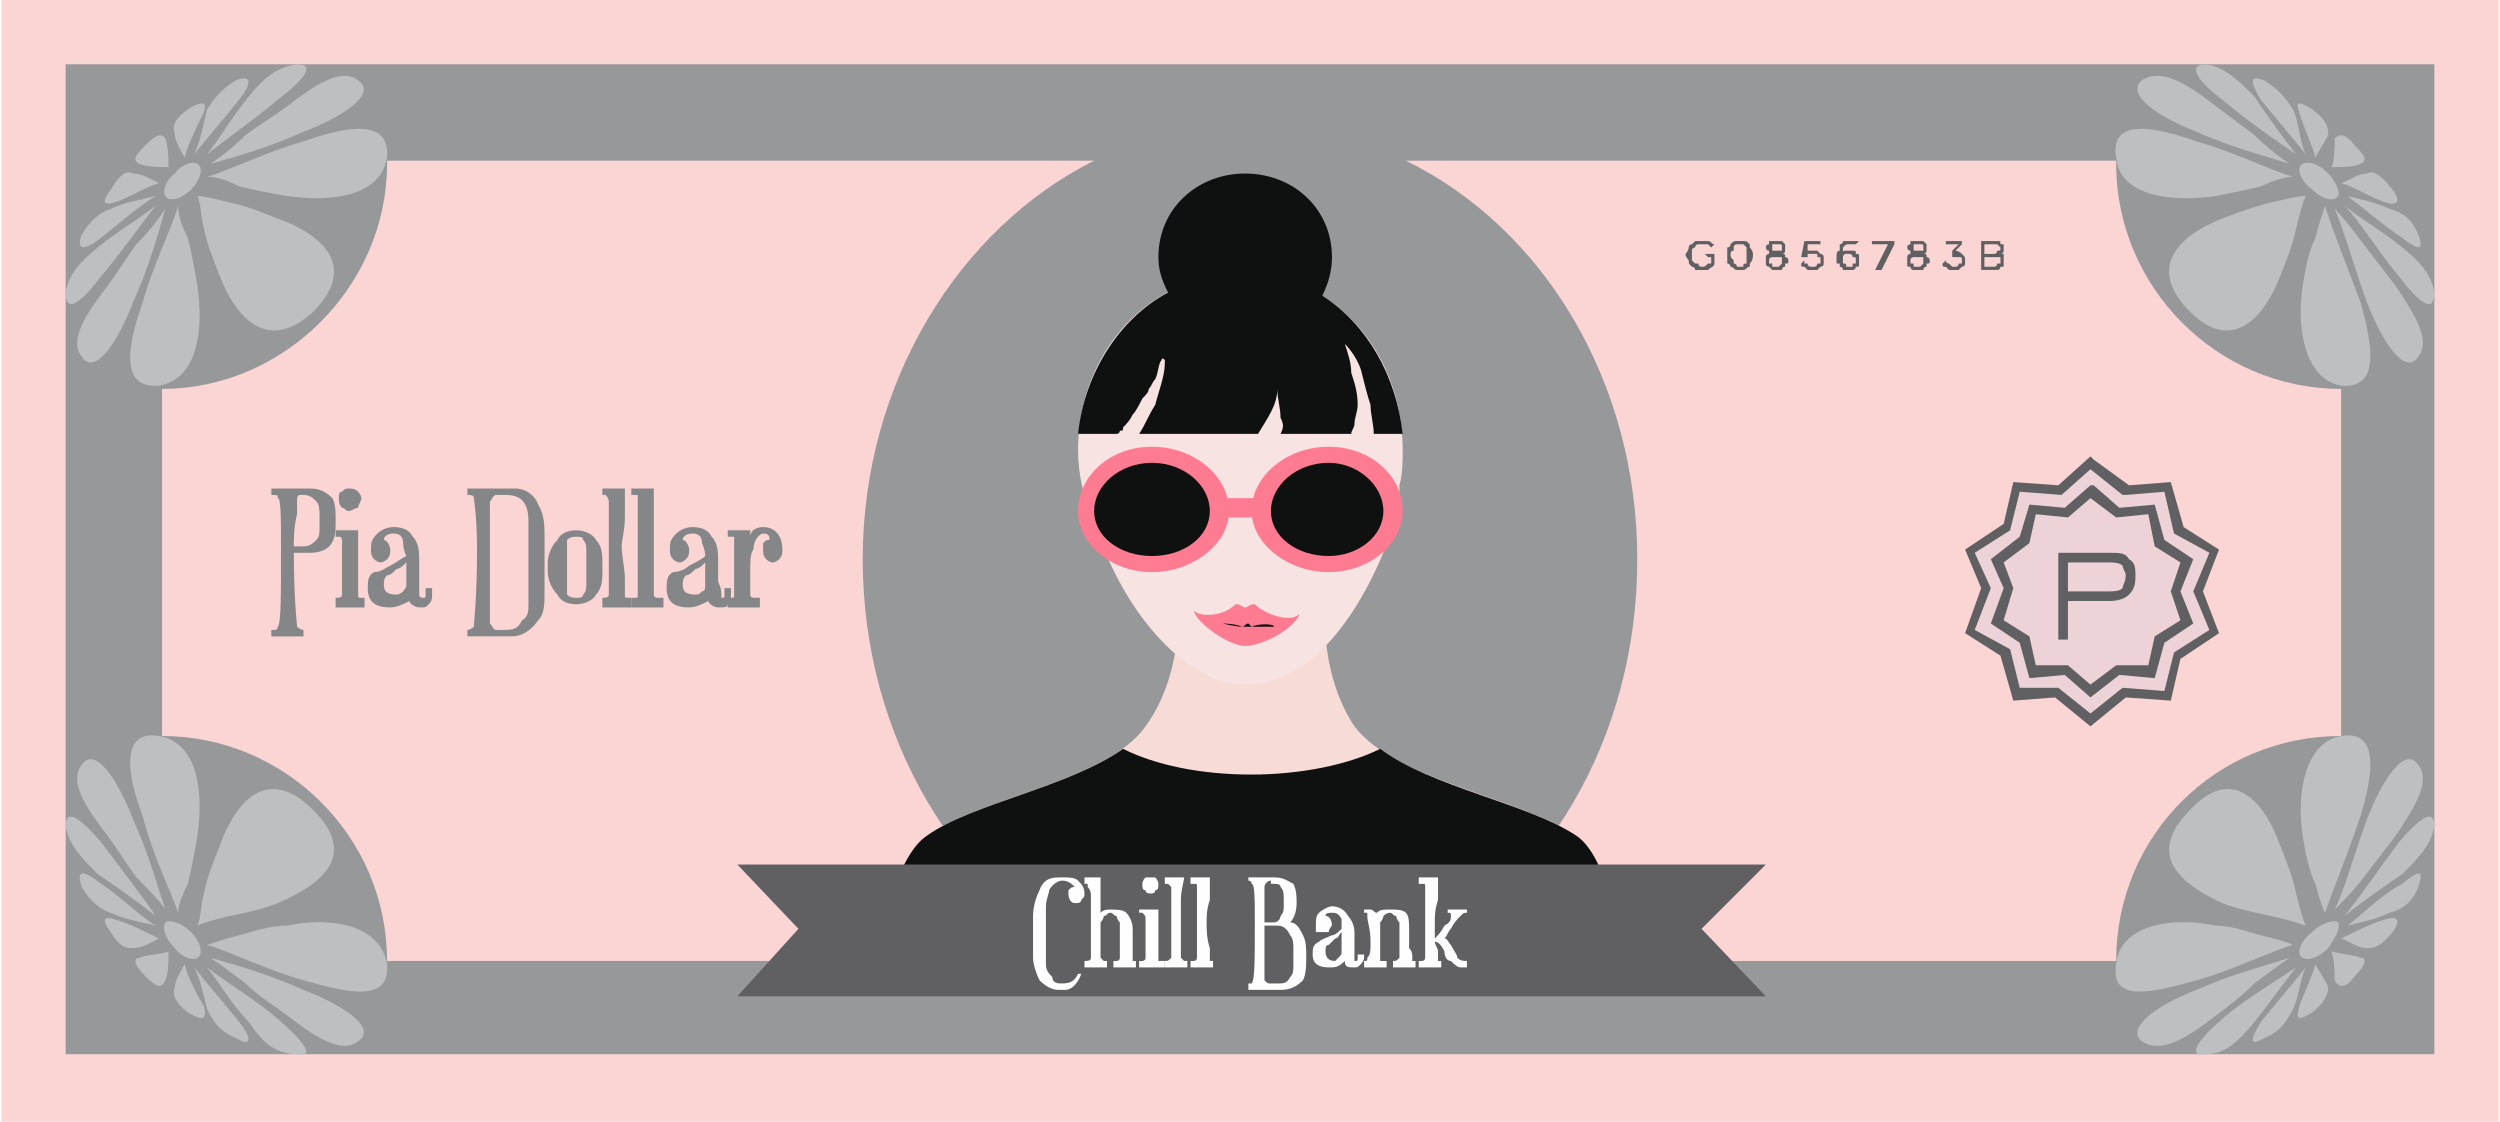 <?xml version="1.0" encoding="UTF-8"?>
<!DOCTYPE svg PUBLIC "-//W3C//DTD SVG 1.1//EN" "http://www.w3.org/Graphics/SVG/1.1/DTD/svg11.dtd">
<!-- Creator: CorelDRAW X7 -->
<svg xmlns="http://www.w3.org/2000/svg" xml:space="preserve" width="1500px" height="673px" version="1.1" style="shape-rendering:geometricPrecision; text-rendering:geometricPrecision; image-rendering:optimizeQuality; fill-rule:evenodd; clip-rule:evenodd"
viewBox="0 0 777 349"
 xmlns:xlink="http://www.w3.org/1999/xlink">
 <defs>
  <style type="text/css">
   <![CDATA[
    .fil10 {fill:#BDBFC1}
    .fil1 {fill:#96989A}
    .fil7 {fill:#606062}
    .fil0 {fill:#FBD4D4}
    .fil8 {fill:#EDD3D8}
    .fil5 {fill:#0F1110}
    .fil2 {fill:#F7DBD7}
    .fil3 {fill:#F7E4E2}
    .fil4 {fill:#FF7B91}
    .fil9 {fill:#FEFEFE;fill-rule:nonzero}
    .fil6 {fill:#848688;fill-rule:nonzero}
    .fil11 {fill:#606062;fill-rule:nonzero}
   ]]>
  </style>
 </defs>
 <g id="Layer_x0020_1">
  <polygon class="fil0" points="777,0 777,349 0,349 0,0 "/>
  <path class="fil1" d="M50 121c38,0 70,-32 70,-70 0,-1 0,-1 0,-1l220 0c-42,21 -72,69 -72,124 0,56 30,104 72,125l-220 0c0,-39 -32,-70 -70,-70l0 -108zm678 0l0 108c-39,0 -70,31 -70,70l-221 0c43,-21 72,-69 72,-125 0,-55 -29,-103 -72,-124l221 0c0,0 0,0 0,1 0,38 31,70 70,70zm-615 207l551 0 93 0 0 -93 0 -121 0 -94 -93 0 -551 0 -93 0 0 94 0 121 0 93 93 0z"/>
  <g id="_1930136689968">
   <path class="fil2" d="M506 306c-3,-19 -7,-40 -16,-46 -18,-12 -56,-17 -69,-34 -12,-18 -9,-42 -9,-42l-46 0c0,0 3,24 -10,42 -12,17 -51,22 -68,34 -9,6 -14,27 -17,46l235 0z"/>
   <path class="fil3" d="M436 140c0,-31 -22,-55 -50,-55 -28,0 -51,24 -51,55 0,8 2,16 5,22 8,27 28,51 47,51 29,0 44,-43 46,-49 1,-4 2,-8 2,-13 1,-4 1,-7 1,-11z"/>
   <path class="fil4" d="M382 159c0,10 -11,19 -24,19 -13,0 -23,-9 -23,-19 0,-11 10,-20 23,-20 13,0 24,9 24,20z"/>
   <path class="fil5" d="M376 159c0,8 -8,14 -18,14 -10,0 -18,-6 -18,-14 0,-8 8,-15 18,-15 10,0 18,7 18,15z"/>
   <path class="fil4" d="M436 159c0,10 -10,19 -23,19 -13,0 -24,-9 -24,-19 0,-11 11,-20 24,-20 13,0 23,9 23,20z"/>
   <path class="fil5" d="M430 159c0,8 -8,14 -17,14 -10,0 -18,-6 -18,-14 0,-8 8,-15 18,-15 9,0 17,7 17,15z"/>
   <polygon class="fil4" points="391,161 378,161 378,155 391,155 "/>
   <path class="fil5" d="M436 135c-2,-18 -11,-34 -25,-43 2,-4 3,-8 3,-12 0,-15 -12,-26 -27,-26 -15,0 -27,11 -27,26 0,4 1,7 3,11 -15,8 -26,25 -28,44l12 0c0,0 1,0 1,-1 0,0 0,0 0,0 1,0 1,0 1,-1 1,-1 2,-2 3,-4 1,-1 2,-3 3,-5 1,-1 2,-2 2,-3 1,-1 1,-2 2,-3 1,-2 1,-5 2,-6 0,-1 1,0 1,0 0,0 0,1 0,1 0,4 -2,9 -3,13 -2,3 -3,6 -5,9l37 0c3,-5 6,-9 6,-14 0,-1 0,-1 0,0 0,3 1,6 1,9 1,2 1,3 0,5l22 0c0,-1 1,-2 1,-3 0,-2 1,-4 1,-6 0,-4 -1,-7 -2,-10 0,-3 -1,-6 -2,-9 0,0 0,0 0,0 2,2 4,5 5,8 1,4 2,8 3,11 0,3 1,6 1,9l9 0z"/>
   <path class="fil4" d="M390 188c-2,0 -2,1 -3,1 -1,0 -1,-1 -3,-1 -4,4 -11,4 -13,2 1,4 11,11 16,11 5,0 15,-5 17,-10 -3,3 -11,0 -14,-3z"/>
   <path class="fil5" d="M386 195c0,0 0,0 1,0 0,0 0,0 1,0 0,0 0,0 0,0 0,0 0,0 0,0 0,0 0,0 1,0 0,0 0,0 1,0 1,0 6,0 6,0 0,-1 -5,-1 -7,0 0,0 0,0 0,0 0,0 -1,-1 -1,-1 -1,0 -1,1 -2,1 0,0 0,0 0,0 -2,-1 -6,-1 -6,-1 0,0 4,1 6,1z"/>
   <path class="fil5" d="M490 260c-15,-10 -45,-15 -61,-27 -10,5 -25,8 -40,8 -16,0 -30,-3 -40,-8 -17,12 -47,17 -61,27 -9,6 -14,27 -17,46l235 0c-3,-19 -7,-40 -16,-46z"/>
  </g>
  <path class="fil6" d="M104 162c0,3 0,6 -2,8 -1,1 -3,2 -6,2l-5 0c0,15 1,22 1,23 0,0 1,1 2,1l0 2 -10 0 0 -2c1,0 1,0 1,0 1,0 1,-1 1,-1 1,-1 1,-9 1,-24 0,-10 0,-16 -1,-16 0,-1 0,-1 -2,-1l0 -2 12 0c3,0 5,1 7,3 1,2 1,4 1,7zm-5 2l0 -3c0,-2 0,-4 -1,-5 -1,-1 -2,-2 -4,-2l-1 0c-1,0 -1,1 -1,2 0,0 0,2 0,4 -1,4 -1,7 -1,10l3 0c2,0 3,-1 4,-2 1,-1 1,-2 1,-4z"/>
  <path id="1" class="fil6" d="M112 155c0,1 -1,2 -1,3 -1,0 -2,1 -3,1 -1,0 -1,-1 -2,-1 -1,-1 -1,-2 -1,-3 0,-1 0,-2 1,-2 1,-1 1,-1 2,-1 1,0 2,0 3,1 0,0 1,1 1,2zm1 34l-9 0 0 -3c0,0 1,0 0,0 1,0 2,0 2,-1 0,-1 0,-2 0,-3 0,-3 0,-5 0,-5 0,-4 0,-6 0,-9 0,0 0,-1 -1,-1 0,0 0,0 -1,0l0 -2 7 0c0,2 0,4 0,6 0,4 0,6 0,6 0,4 0,6 0,8 0,1 0,1 1,1 0,0 1,0 1,0l0 3z"/>
  <path id="2" class="fil6" d="M134 185c0,1 0,2 -1,3 -1,1 -1,1 -3,1 -1,0 -3,-1 -3,-2 -2,1 -4,2 -6,2 -5,0 -7,-2 -7,-6 0,-2 0,-4 2,-5 2,0 3,-1 5,-2 2,-1 3,-2 5,-3 -1,-2 -1,-4 -1,-4 0,-2 -1,-3 -3,-3 -2,0 -3,1 -3,2 1,0 2,2 2,3 0,1 0,2 -1,3 0,0 -1,1 -2,1 -1,0 -2,-1 -2,-1 -1,-1 -1,-2 -1,-3 0,-2 0,-3 2,-5 1,-1 3,-2 5,-2 3,0 5,1 6,3 2,2 2,5 2,8 0,0 0,0 0,0 0,1 0,1 0,1 0,1 0,3 0,5 0,2 0,3 0,4 0,1 1,1 1,1 1,0 1,0 1,-1 0,0 0,-1 0,-2l2 0 0 2zm-8 -3c0,-2 0,-5 0,-7 -1,1 -2,2 -3,2 -1,1 -2,2 -3,2 -1,1 -1,2 -1,3 0,2 1,3 4,3 0,0 1,0 2,-1 0,0 1,-1 1,-2z"/>
  <path id="3" class="fil6" d="M169 184c0,4 0,7 -2,9 -2,3 -5,5 -8,5l-14 0 0 -2c0,0 0,0 0,0 1,0 2,-1 2,-1 0,-1 1,-9 1,-24 0,-10 -1,-16 -1,-16 0,-1 -1,-1 -2,-1l0 -2 15 0c3,0 6,2 7,5 2,3 2,7 2,10l0 17zm-5 4l0 -25c0,-2 0,-4 -1,-6 -1,-2 -3,-3 -6,-3l-3 0c-1,0 -1,1 -2,2 0,0 0,2 0,5 0,4 0,8 0,11 0,7 0,13 0,20 0,0 0,1 0,2 1,1 1,2 2,2l3 0c3,0 4,-1 5,-3 2,-1 2,-3 2,-5z"/>
  <path id="4" class="fil6" d="M187 178c0,2 0,5 -2,7 -1,2 -4,3 -6,3 -3,0 -5,-1 -6,-3 -2,-2 -3,-5 -3,-7l0 -3c0,-2 1,-5 3,-7 1,-2 3,-3 6,-3 2,0 5,1 6,3 2,2 2,5 2,7l0 3zm-5 4l0 -11c0,-1 0,-2 -1,-3 0,-1 -1,-1 -2,-1 -1,0 -2,0 -3,1 0,1 0,2 0,3l0 11c0,1 0,2 0,3 1,1 2,1 3,1 1,0 2,0 2,-1 1,-1 1,-2 1,-3z"/>
  <path id="5" class="fil6" d="M196 189l-9 0 0 -3c0,0 0,0 0,0 1,0 2,0 2,-1 0,0 0,-2 0,-5 0,-3 0,-7 0,-10 0,-3 0,-6 0,-10 0,-1 0,-2 0,-4 0,-1 -1,-2 -1,-2 0,0 -1,0 -1,0l0 -2 7 0c0,2 0,5 0,9 0,4 -1,7 -1,9 0,3 1,7 1,10 0,1 0,3 0,5 0,1 0,1 1,1 0,0 0,0 1,0l0 3z"/>
  <path id="6" class="fil6" d="M206 189l-10 0 0 -3c0,0 1,0 1,0 1,0 1,0 1,-1 0,0 0,-2 0,-5 0,-3 0,-7 0,-10 0,-3 0,-6 0,-10 0,-1 0,-2 0,-4 0,-1 0,-2 0,-2 -1,0 -1,0 -2,0l0 -2 7 0c0,2 0,5 0,9 0,4 0,7 0,9 0,3 0,7 0,10 0,1 0,3 0,5 0,1 1,1 1,1 0,0 1,0 2,0l0 3z"/>
  <path id="7" class="fil6" d="M227 185c0,1 0,2 -1,3 0,1 -1,1 -3,1 -1,0 -3,-1 -3,-2 -2,1 -4,2 -6,2 -5,0 -7,-2 -7,-6 0,-2 0,-4 2,-5 2,0 4,-1 5,-2 2,-1 4,-2 5,-3 0,-2 -1,-4 -1,-4 0,-2 -1,-3 -3,-3 -2,0 -3,1 -3,2 1,0 2,2 2,3 0,1 0,2 -1,3 0,0 -1,1 -2,1 -1,0 -2,-1 -2,-1 -1,-1 -1,-2 -1,-3 0,-2 0,-3 2,-5 1,-1 3,-2 5,-2 3,0 5,1 6,3 2,2 2,5 2,8 0,0 0,0 0,0 0,1 0,1 0,1 0,1 0,3 0,5 1,2 1,3 1,4 0,1 0,1 0,1 1,0 1,0 1,-1 0,0 0,-1 0,-2l2 0 0 2zm-8 -3c0,-2 0,-5 0,-7 -1,1 -2,2 -3,2 -1,1 -2,2 -3,2 -1,1 -1,2 -1,3 0,2 1,3 4,3 1,0 1,0 2,-1 1,0 1,-1 1,-2z"/>
  <path id="8" class="fil6" d="M243 171c0,1 0,2 -1,3 0,0 -1,1 -2,1 -1,0 -2,-1 -2,-1 -1,-1 -1,-2 -1,-3 0,-1 0,-2 0,-2 1,-1 1,-1 2,-1 0,-1 0,-2 -2,-2 -1,0 -3,2 -3,5 -1,1 -1,4 -1,6 0,3 0,6 0,8 0,1 1,1 1,1 0,0 1,0 2,0l0 3 -10 0 0 -3 1 0c1,0 1,0 1,-1 0,-2 0,-5 0,-8 0,-4 0,-6 0,-9 0,0 0,-1 0,-1 -1,0 -1,0 -2,0l0 -2 7 0 0 2c0,-2 2,-3 4,-3 4,0 6,3 6,7z"/>
  <polygon class="fil7" points="220,269 229,269 248,289 229,310 220,310 220,310 557,310 557,310 549,310 529,289 549,269 557,269 557,269 220,269 "/>
  <polygon class="fil8" points="678,165 674,152 661,152 650,144 641,152 627,152 624,164 613,171 617,183 613,196 623,203 627,216 640,215 650,224 660,216 674,216 677,204 688,196 684,184 688,171 "/>
  <path class="fil7" d="M687 196l-11 7 -3 12 -13 -1 -10 8 -10 -8 -12 0 -3 -12 -11 -6 5 -13 -5 -11 11 -7 3 -12 13 1 9 -8 10 8 1 0 12 -1 3 13 11 6 -5 12 5 12zm3 -25l-11 -7 -4 -14 -13 1 -11 -8 -1 -1 -10 9 -14 -1 -3 13 -12 8 5 12 -5 14 11 7 4 14 13 -1 11 9 11 -9 14 1 3 -13 12 -8 -5 -13 5 -13z"/>
  <path class="fil7" d="M678 193l-8 5 -2 9 -10 0 -8 6 -7 -6 -10 0 -2 -9 -8 -5 3 -10 -3 -8 8 -6 2 -9 10 1 7 -6 8 6 0 0 10 -1 2 10 8 5 -3 9 3 9zm4 -19l-9 -6 -3 -11 -11 1 -8 -7 -1 0 -8 7 -11 -1 -3 10 -9 7 4 9 -4 11 9 6 3 11 11 -1 8 7 9 -7 11 1 3 -11 9 -6 -4 -10 4 -10z"/>
  <g id="_1930136640688">
   <path class="fil7" d="M543 81c0,0 0,1 0,1 -1,0 -1,0 -1,1 0,0 -1,0 -1,0 0,0 -1,0 -1,0 0,-1 -1,-1 -1,-1 0,0 0,-1 0,-1 -1,-1 -1,-1 -1,-2 0,0 0,-1 1,-1 0,-1 0,-1 0,-1 0,-1 1,-1 1,-1 0,0 1,0 1,0 0,0 1,0 1,0 0,0 0,0 1,1 0,0 0,0 0,1 0,0 0,1 0,1 0,1 0,1 0,2zm1 -5c-1,-1 -1,-1 -2,-1 0,0 -1,0 -1,0 -1,0 -1,0 -1,0 -1,0 -1,0 -2,1 0,0 0,1 -1,1 0,1 0,2 0,2 0,1 0,2 0,3 1,0 1,1 1,1 1,0 1,1 2,1 0,0 0,0 1,0 0,0 1,0 1,0 1,0 1,-1 2,-1 0,0 0,-1 0,-1 1,-1 1,-2 1,-3 0,0 0,-1 -1,-2 0,0 0,-1 0,-1z"/>
   <path class="fil7" d="M598 82c0,0 0,0 0,0 0,0 -1,1 -1,1 0,0 0,0 -1,0 0,0 0,0 -1,0 0,0 0,-1 0,-1 0,0 -1,0 -1,0 0,0 0,-1 0,-1 0,0 0,0 0,0 0,-1 1,-1 1,-1 0,0 0,0 0,0 1,0 1,0 1,0 1,0 1,0 1,0 0,0 1,0 1,0 0,0 0,0 0,1 0,0 0,0 0,0 0,0 0,1 0,1zm-3 -5c0,-1 0,-1 0,-1 0,0 0,0 1,0 0,0 0,0 0,0 0,0 1,0 1,0 0,0 0,0 0,0 1,0 1,0 1,1 0,0 0,0 0,0 0,0 0,0 0,1 0,0 0,0 -1,0 0,0 0,0 0,0 0,0 -1,0 -1,0 0,0 0,0 0,0 -1,0 -1,0 -1,0 0,0 0,0 0,0 0,-1 0,-1 0,-1 0,0 0,0 0,0zm3 2c1,0 1,-1 1,-1 0,0 0,-1 0,-1 0,0 0,-1 0,-1 0,0 0,0 -1,-1 0,0 0,0 -1,0 0,0 0,0 -1,0 0,0 -1,0 -1,0 0,0 -1,0 -1,0 0,1 0,1 0,1 -1,0 -1,1 -1,1 0,0 0,1 1,1 0,0 0,1 0,1 0,0 -1,0 -1,1 0,0 0,1 0,1 0,1 0,1 0,1 0,1 0,1 1,1 0,0 0,1 1,1 0,0 1,0 1,0 1,0 1,0 2,0 0,0 0,-1 1,-1 0,0 0,0 0,-1 1,0 1,0 1,-1 0,0 0,-1 -1,-1 0,-1 0,-1 -1,-1z"/>
   <path class="fil7" d="M622 82c0,0 0,0 0,0 -1,0 -1,0 -1,0 0,0 0,1 -1,1l-3 0 0 -3c0,0 1,0 1,0 0,0 1,0 1,0l1 0c1,0 1,0 1,0 0,0 0,0 1,0 0,0 0,0 0,1 0,0 0,0 0,0 0,0 0,1 0,1zm-5 -6l3 0c1,0 1,0 1,0 1,1 1,1 1,1 0,1 0,1 -1,1 0,0 0,1 -1,1l-1 0c-1,0 -1,0 -1,0 0,0 -1,0 -1,0l0 -3zm6 4c0,0 0,0 0,-1 -1,0 -1,0 -1,0 0,0 1,0 1,-1 0,0 0,0 0,-1 0,0 0,0 0,-1 0,0 -1,0 -1,0 0,-1 0,-1 -1,-1 0,0 0,0 -1,0l-4 0 0 9 4 0c1,0 1,0 1,0 1,0 1,-1 1,-1 1,0 1,0 1,0 0,-1 0,-1 0,-2 0,0 0,0 0,0 0,-1 0,-1 0,-1z"/>
   <path class="fil7" d="M531 80l1 0 0 2c-1,0 -1,0 -1,0 -1,1 -1,1 -2,1 0,0 -1,0 -1,-1 0,0 -1,0 -1,0 -1,-1 -1,-1 -1,-1 0,-1 0,-1 0,-2 0,0 0,-1 0,-1 0,0 0,-1 1,-1 0,0 0,-1 1,-1 0,0 1,0 1,0 1,0 1,0 2,0 0,0 1,1 1,1l1 -1c-1,0 -1,-1 -2,-1 0,0 -1,0 -2,0 0,0 -1,0 -2,0 0,0 -1,1 -1,1 -1,0 -1,1 -1,1 0,1 -1,2 -1,2 0,1 1,2 1,2 0,1 0,1 1,2 0,0 1,0 1,1 1,0 2,0 2,0 1,0 2,0 2,0 1,-1 2,-1 2,-2l0 -3 -3 0 1 1z"/>
   <path class="fil7" d="M610 79c0,0 -1,-1 -2,-1l2 -2 0 -1 -5 0 0 1 4 0 -2 2 0 2 1 0c0,0 1,0 1,0 1,0 1,0 1,1 0,0 0,0 0,1 -1,0 -1,0 -1,0 0,0 0,1 -1,1 0,0 0,0 -1,0 0,0 0,0 -1,-1 0,0 -1,0 -1,-1l-1 1c0,1 0,1 1,1 0,0 0,0 1,1 0,0 0,0 1,0 0,0 0,0 0,0 1,0 1,0 2,0 0,0 1,-1 1,-1 0,0 1,0 1,-1 0,0 0,-1 0,-1 0,-1 0,-1 -1,-2z"/>
   <polygon class="fil7" points="582,76 587,76 583,84 585,84 589,76 589,75 582,75 "/>
   <path class="fil7" d="M577 82c0,0 -1,0 -1,0 0,0 0,0 0,1 -1,0 -1,0 -1,0 0,0 -1,0 -1,0 0,-1 0,-1 -1,-1 0,0 0,0 0,0 0,-1 0,-1 0,-1 0,0 0,-1 0,-1 0,0 0,0 0,0 0,-1 1,-1 1,-1 0,0 0,0 1,0 0,0 1,0 1,1 1,0 1,0 1,1 0,0 0,0 0,1zm0 -3c0,-1 0,-1 -1,-1 0,0 -1,0 -1,0 -1,0 -1,0 -1,0 -1,0 -1,0 -1,1 0,-1 0,-2 0,-2 1,-1 1,-1 2,-1 1,0 1,0 1,0 1,0 1,0 1,0l1 -1c-1,0 -1,0 -1,0 -1,0 -1,0 -2,0 0,0 -1,0 -2,0 0,0 0,1 -1,1 0,1 0,1 0,2 -1,0 -1,1 -1,2 0,0 0,0 0,0 0,0 0,1 0,1 0,0 0,0 0,1 1,0 1,0 1,0 0,0 0,1 0,1 0,0 1,0 1,1 0,0 0,0 1,0 0,0 0,0 1,0 0,0 1,0 1,0 1,0 1,-1 1,-1 1,0 1,0 1,-1 0,0 0,-1 0,-1 0,0 0,-1 0,-1 0,-1 0,-1 -1,-1z"/>
   <path class="fil7" d="M566 79c0,0 -1,-1 -1,-1 0,0 -1,0 -1,0 -1,0 -1,0 -1,0 -1,0 -1,0 -1,0l0 -2 4 0 0 -1 -5 0 -1 5 2 0c0,0 0,0 0,0 0,0 0,0 0,-1 1,0 1,0 1,0 0,0 0,0 1,0 0,0 0,0 1,0 0,0 0,1 0,1 0,0 0,0 1,0 0,0 0,1 0,1 0,0 0,0 0,1 -1,0 -1,0 -1,0 0,0 0,1 -1,1 0,0 0,0 0,0 -1,0 -1,0 -1,0 0,0 -1,0 -1,-1 0,0 0,0 -1,0 0,0 0,0 0,-1l-1 1c0,1 0,1 1,1 0,0 0,0 1,1 0,0 0,0 1,0 0,0 0,0 1,0 0,0 0,0 1,0 0,0 1,-1 1,-1 0,0 1,0 1,-1 0,0 0,-1 0,-1 0,0 0,-1 0,-1 0,-1 -1,-1 -1,-1z"/>
   <path class="fil7" d="M554 82c0,0 0,0 0,0 0,0 -1,1 -1,1 0,0 0,0 -1,0 0,0 0,0 -1,0 0,0 0,-1 0,-1 0,0 -1,0 -1,0 0,0 0,-1 0,-1 0,0 0,0 0,0 0,-1 1,-1 1,-1 0,0 0,0 0,0 1,0 1,0 1,0 1,0 1,0 1,0 0,0 1,0 1,0 0,0 0,0 0,1 0,0 0,0 0,0 0,0 0,1 0,1zm-3 -5c0,-1 0,-1 0,-1 0,0 0,0 1,0 0,0 0,0 0,0 1,0 1,0 1,0 0,0 0,0 0,0 1,0 1,0 1,1 0,0 0,0 0,0 0,0 0,0 0,1 0,0 0,0 -1,0 0,0 0,0 0,0 0,0 0,0 -1,0 0,0 0,0 0,0 -1,0 -1,0 -1,0 0,0 0,0 0,0 0,-1 0,-1 0,-1 0,0 0,0 0,0zm3 2c1,0 1,-1 1,-1 0,0 0,-1 0,-1 0,0 0,-1 0,-1 0,0 0,0 -1,-1 0,0 0,0 -1,0 0,0 0,0 -1,0 0,0 0,0 -1,0 0,0 0,0 -1,0 0,1 0,1 0,1 -1,0 -1,1 -1,1 0,0 0,1 1,1 0,0 0,1 0,1 0,0 -1,0 -1,1 0,0 0,1 0,1 0,1 0,1 0,1 0,1 1,1 1,1 0,0 1,1 1,1 0,0 1,0 1,0 1,0 1,0 2,0 0,0 0,-1 1,-1 0,0 0,0 0,-1 1,0 1,0 1,-1 0,0 0,-1 -1,-1 0,-1 0,-1 -1,-1z"/>
  </g>
  <path class="fil9" d="M337 278c0,1 0,1 -1,2 0,1 -1,1 -2,1 -1,0 -2,-1 -2,-3 0,0 0,-1 0,-1 1,-1 1,-1 2,-1 -1,-1 -2,-2 -4,-2 -1,0 -3,1 -4,3 0,1 -1,3 -1,5l0 18c0,2 1,3 2,4 0,2 2,2 3,2 3,0 4,-1 5,-3l1 0c-1,3 -3,5 -5,5l-2 0c-2,0 -4,-1 -6,-3 -1,-2 -2,-5 -2,-7l0 -13c0,-3 1,-6 2,-8 1,-3 3,-4 6,-4l2 0c1,0 3,0 4,1 1,1 2,2 2,4z"/>
  <path id="1" class="fil9" d="M353 301l-7 0 0 -2c0,0 1,0 1,0 0,0 1,0 1,-1 0,0 0,-1 0,-3 0,-1 0,-2 0,-4 0,-2 0,-3 0,-4 0,0 -1,-1 -1,-2 -1,0 -1,-1 -2,-1 -1,0 -1,1 -2,1 0,1 -1,2 -1,2l0 2c0,3 0,5 0,7 0,0 0,1 0,2 1,1 1,1 1,1 0,0 1,0 1,0l0 2 -7 0 0 -2c0,0 0,0 0,0 1,0 2,0 2,-1 0,-4 0,-8 0,-11 0,-3 0,-5 0,-8 0,-1 0,-2 -1,-3 0,-1 0,-1 0,-1 0,0 -1,0 -1,0l0 -2 5 0c0,2 0,6 0,11 1,-1 2,-1 3,-1 2,0 4,0 5,1 1,1 2,3 2,5 0,0 0,0 0,1 0,0 0,1 0,1 0,1 0,2 0,4 0,1 0,2 0,3 0,1 0,1 0,1 0,0 1,0 1,0l0 2z"/>
  <path id="2" class="fil9" d="M360 275c0,1 0,2 -1,2 0,1 -1,1 -1,1 -1,0 -2,0 -2,-1 -1,0 -1,-1 -1,-2 0,0 0,-1 1,-2 0,0 1,0 2,0 0,0 1,0 1,0 1,1 1,2 1,2zm2 26l-8 0 0 -2c1,0 1,0 1,0 0,0 1,0 1,-1 0,0 0,-1 0,-2 0,-2 0,-4 0,-4 0,-3 0,-5 0,-6 0,-1 0,-1 -1,-2 0,0 0,0 -1,0l0 -1 6 0c0,1 0,3 0,5 0,2 0,4 0,4 0,3 0,5 0,6 0,1 0,1 0,1 1,0 1,0 2,0l0 2z"/>
  <path id="3" class="fil9" d="M369 301l-7 0 0 -2c0,0 0,0 0,0 1,0 1,0 2,-1 0,0 0,-1 0,-4 0,-2 0,-5 0,-7 0,-3 0,-5 0,-8 0,0 0,-2 0,-3 -1,-1 -1,-1 -1,-1 0,0 -1,0 -1,0l0 -2 6 0c0,1 -1,4 -1,7 0,3 0,5 0,7 0,2 0,5 0,8 0,0 0,1 0,3 1,1 1,1 1,1 0,0 1,0 1,0l0 2z"/>
  <path id="4" class="fil9" d="M377 301l-7 0 0 -2c0,0 1,0 1,0 0,0 1,0 1,-1 0,0 0,-1 0,-4 0,-2 0,-5 0,-7 0,-3 0,-5 0,-8 0,0 0,-2 0,-3 0,-1 0,-1 -1,-1 0,0 0,0 -1,0l0 -2 6 0c0,1 0,4 0,7 -1,3 -1,5 -1,7 0,2 0,5 1,8 0,0 0,1 0,3 0,1 0,1 0,1 0,0 1,0 1,0l0 2z"/>
  <path id="5" class="fil9" d="M406 298c0,2 0,5 -1,7 -2,2 -4,3 -7,3l-10 0 0 -2c0,0 0,0 0,0 1,0 1,0 1,0 1,-1 1,-7 1,-19 0,-7 0,-12 -1,-12 0,0 0,-1 -1,-1l0 -1 8 0c3,0 4,1 6,2 1,2 1,4 1,6 0,3 -1,5 -2,6 2,0 3,2 4,4 1,2 1,4 1,7zm-7 -16l0 -2c0,-2 0,-3 -1,-4 0,-1 -1,-1 -3,-1l0 -1c-1,0 -2,1 -2,2 0,0 0,1 0,3 0,3 0,5 0,8l3 0c1,0 2,-1 2,-2 1,-1 1,-2 1,-3zm3 18l0 -5c0,-1 0,-3 -1,-4 -1,-2 -2,-3 -4,-3l-4 0c0,5 0,10 0,15 0,1 0,1 0,2 1,1 1,1 2,1l2 0c2,0 3,0 4,-2 1,-1 1,-2 1,-4z"/>
  <path id="6" class="fil9" d="M424 298c0,1 -1,2 -1,2 -1,1 -1,1 -2,1 -2,0 -3,0 -3,-2 -2,2 -3,2 -5,2 -3,0 -5,-1 -5,-4 0,-2 0,-3 2,-4 1,-1 2,-1 4,-2 1,0 2,-1 3,-2 0,-2 0,-3 0,-3 -1,-2 -2,-2 -3,-2 -1,0 -2,0 -2,1 1,0 2,1 2,3 0,0 -1,1 -1,2 -1,0 -1,0 -2,0 -1,0 -1,0 -2,0 0,-1 0,-2 0,-2 0,-2 0,-3 1,-4 1,-1 3,-2 4,-2 2,0 4,1 5,3 1,1 2,3 2,5 0,0 0,1 0,1 0,0 0,0 0,1 0,0 0,1 0,3 0,1 0,2 0,3 0,1 0,1 0,1 1,0 1,0 1,-1 0,0 0,0 0,-1l2 0 0 1zm-7 -2c0,-2 0,-4 0,-6 -1,1 -1,2 -2,2 -1,1 -1,1 -2,2 -1,0 -1,1 -1,2 0,2 1,3 3,3 0,0 1,-1 1,-1 1,-1 1,-1 1,-2z"/>
  <path id="7" class="fil9" d="M440 301l-7 0 0 -2c0,0 1,0 0,0 1,0 1,0 2,-1 0,0 0,-1 0,-3 0,-1 0,-2 0,-4 0,-2 0,-3 0,-4 0,0 -1,-1 -1,-2 -1,0 -1,-1 -2,-1 -1,0 -2,1 -2,1 0,1 -1,2 -1,2 0,1 0,2 0,4 0,2 0,3 0,4 0,2 0,3 0,4 1,0 1,0 2,0l0 2 -7 0 0 -2c0,0 0,0 0,0 1,0 1,0 1,-1 1,-1 1,-2 1,-5 0,-4 -1,-6 -1,-8 0,0 0,0 0,-1 0,0 -1,0 -1,0l0 -1c1,0 2,0 2,0 1,0 1,1 2,1 1,-1 2,-1 4,-1 2,0 4,0 5,1 1,1 1,3 1,5 0,0 0,1 0,1 0,0 0,1 0,1 0,1 0,2 0,4 1,1 1,2 1,3 0,1 0,1 0,1 0,0 1,0 1,0l0 2z"/>
  <path id="8" class="fil9" d="M456 301l-2 0c-1,0 -2,-1 -3,-2 -1,0 -2,-1 -2,-3 -1,-2 -2,-3 -3,-3 0,1 1,2 1,3 0,1 0,1 0,2 0,1 0,1 0,1 0,0 1,0 1,0l0 2 -7 0 0 -2c0,0 1,0 1,0 0,0 1,0 1,-1 0,0 0,-1 0,-3 0,-3 0,-6 0,-8 0,-3 0,-5 0,-8 0,-1 0,-2 0,-3 0,-1 0,-1 -1,-1 0,0 0,0 -1,0l0 -2 6 0c0,1 0,4 0,7 -1,3 -1,5 -1,7 0,1 0,3 0,5 1,-1 2,-2 3,-4 2,-1 2,-2 2,-3 0,-1 0,-1 -1,-1l0 -1 6 0 0 1c-1,0 -1,0 -2,1 0,0 0,0 0,0 -1,1 -2,2 -3,4 -1,1 -1,2 -2,3 1,0 1,1 2,2 1,2 2,3 2,4 1,1 2,1 3,1l0 2z"/>
  <g id="_1930136645168">
   <path class="fil10" d="M49 120c-12,1 -10,-12 -5,-26 3,-11 9,-23 11,-30 0,3 1,6 3,10 1,4 2,9 3,15 2,14 0,29 -12,31z"/>
   <path class="fil10" d="M73 25c5,-2 5,1 1,6 -4,5 -10,12 -14,17 2,-4 3,-10 4,-14 2,-3 4,-6 9,-9z"/>
   <path class="fil10" d="M97 97c-14,13 -24,2 -29,-11 -2,-5 -4,-10 -5,-15 -1,-4 -1,-8 -2,-10 2,0 6,1 10,2 5,1 10,3 15,5 14,5 25,15 11,29z"/>
   <path class="fil10" d="M54 54c2,-3 6,-4 7,-3 2,1 1,5 -2,8 -3,3 -7,4 -8,2 -1,-1 0,-5 3,-7z"/>
   <path class="fil10" d="M25 111c-4,-5 1,-13 8,-22 3,-4 6,-9 9,-13 4,-4 7,-8 9,-11 -2,7 -5,18 -10,29 -5,13 -12,23 -16,17z"/>
   <path class="fil10" d="M20 91c1,-6 5,-10 10,-14 6,-5 13,-9 18,-13 -4,5 -11,15 -17,22 -6,8 -11,12 -11,5z"/>
   <path class="fil10" d="M25 73c3,-5 6,-7 9,-8 4,-2 10,-3 14,-4 -5,3 -12,9 -17,13 -5,4 -8,4 -6,-1z"/>
   <path class="fil10" d="M34 59c3,-5 5,-6 7,-5 3,0 6,2 8,3 -4,1 -10,5 -14,6 -3,1 -4,0 -1,-4z"/>
   <path class="fil10" d="M45 45c4,-4 5,-3 6,-2 1,3 1,7 1,9 -2,0 -7,0 -9,-1 -2,-1 -2,-2 2,-6z"/>
   <path class="fil10" d="M58 34c5,-3 6,-2 5,1 -2,4 -5,10 -6,14 -1,-2 -3,-5 -3,-7 -1,-3 0,-5 4,-8z"/>
   <path class="fil10" d="M92 20c6,0 2,5 -6,11 -7,6 -17,13 -22,17 4,-5 8,-12 13,-18 4,-5 8,-9 15,-10z"/>
   <path class="fil10" d="M111 25c6,4 -4,11 -17,16 -11,5 -22,8 -29,10 3,-2 7,-5 11,-9 4,-3 9,-6 13,-9 9,-7 17,-12 22,-8z"/>
   <path class="fil10" d="M120 49c-2,12 -17,14 -31,12 -6,-1 -11,-2 -15,-3 -4,-2 -7,-3 -10,-3 7,-2 19,-8 30,-11 14,-5 27,-7 26,5z"/>
  </g>
  <g id="_1930136649008">
   <path class="fil10" d="M728 120c12,1 10,-12 6,-26 -4,-11 -9,-23 -11,-30 -1,3 -2,6 -3,10 -2,4 -3,9 -4,15 -2,14 1,29 12,31z"/>
   <path class="fil10" d="M704 25c-5,-2 -4,1 -1,6 4,5 10,12 14,17 -2,-4 -2,-10 -4,-14 -2,-3 -4,-6 -9,-9z"/>
   <path class="fil10" d="M681 97c13,13 23,2 28,-11 2,-5 4,-10 5,-15 1,-4 2,-8 3,-10 -3,0 -6,1 -11,2 -4,1 -10,3 -15,5 -13,5 -24,15 -10,29z"/>
   <path class="fil10" d="M724 54c-3,-3 -6,-4 -8,-3 -2,1 -1,5 3,8 3,3 7,4 8,2 1,-1 -1,-5 -3,-7z"/>
   <path class="fil10" d="M752 111c4,-5 -1,-13 -7,-22 -3,-4 -7,-9 -10,-13 -3,-4 -6,-8 -9,-11 3,7 6,18 10,29 5,13 12,23 16,17z"/>
   <path class="fil10" d="M757 91c-1,-6 -5,-10 -10,-14 -6,-5 -13,-9 -18,-13 5,5 11,15 17,22 6,8 11,12 11,5z"/>
   <path class="fil10" d="M752 73c-2,-5 -5,-7 -9,-8 -4,-2 -9,-3 -13,-4 4,3 11,9 17,13 5,4 7,4 5,-1z"/>
   <path class="fil10" d="M744 59c-4,-5 -6,-6 -8,-5 -3,0 -5,2 -8,3 4,1 10,5 14,6 3,1 5,0 2,-4z"/>
   <path class="fil10" d="M732 45c-3,-4 -5,-3 -6,-2 0,3 0,7 -1,9 3,0 7,0 9,-1 2,-1 2,-2 -2,-6z"/>
   <path class="fil10" d="M719 34c-5,-3 -5,-2 -4,1 1,4 4,10 5,14 1,-2 3,-5 4,-7 0,-3 -1,-5 -5,-8z"/>
   <path class="fil10" d="M686 20c-6,0 -3,5 5,11 7,6 17,13 23,17 -4,-5 -9,-12 -13,-18 -5,-5 -9,-9 -15,-10z"/>
   <path class="fil10" d="M666 25c-5,4 4,11 17,16 11,5 23,8 29,10 -3,-2 -7,-5 -11,-9 -4,-3 -8,-6 -12,-9 -9,-7 -17,-12 -23,-8z"/>
   <path class="fil10" d="M658 49c1,12 17,14 31,12 5,-1 10,-2 14,-3 4,-2 8,-3 10,-3 -7,-2 -19,-8 -30,-11 -14,-5 -27,-7 -25,5z"/>
  </g>
  <g id="_1930136654640">
   <path class="fil10" d="M49 229c-12,-2 -10,12 -5,25 3,12 9,24 11,30 0,-2 1,-5 3,-9 1,-4 2,-9 3,-15 2,-14 0,-29 -12,-31z"/>
   <path class="fil10" d="M73 323c5,3 5,0 1,-5 -4,-5 -10,-12 -14,-17 2,4 3,9 4,13 2,4 4,7 9,9z"/>
   <path class="fil10" d="M97 252c-14,-14 -24,-3 -29,11 -2,5 -4,10 -5,15 -1,4 -1,8 -2,10 2,-1 6,-2 10,-3 5,-1 10,-2 15,-4 14,-6 25,-15 11,-29z"/>
   <path class="fil10" d="M54 295c2,3 6,4 7,3 2,-1 1,-5 -2,-8 -3,-3 -7,-4 -8,-3 -1,2 0,5 3,8z"/>
   <path class="fil10" d="M25 238c-4,5 1,13 8,22 3,4 6,9 9,13 4,4 7,7 9,10 -2,-6 -5,-17 -10,-28 -5,-13 -12,-23 -16,-17z"/>
   <path class="fil10" d="M20 257c1,6 5,10 10,15 6,4 13,9 18,13 -4,-6 -11,-15 -17,-23 -6,-7 -11,-11 -11,-5z"/>
   <path class="fil10" d="M25 276c3,5 6,7 9,8 4,2 10,3 14,4 -5,-3 -12,-10 -17,-13 -5,-4 -8,-5 -6,1z"/>
   <path class="fil10" d="M34 290c3,5 5,5 7,5 3,0 6,-2 8,-3 -4,-2 -10,-5 -14,-6 -3,-1 -4,0 -1,4z"/>
   <path class="fil10" d="M45 304c4,4 5,3 6,1 1,-2 1,-6 1,-9 -2,1 -7,1 -9,2 -2,0 -2,2 2,6z"/>
   <path class="fil10" d="M58 315c5,3 6,2 5,-2 -2,-3 -5,-9 -6,-13 -1,2 -3,5 -3,7 -1,2 0,5 4,8z"/>
   <path class="fil10" d="M92 328c6,1 2,-4 -6,-11 -7,-6 -17,-12 -22,-16 4,5 8,12 13,17 4,6 8,10 15,10z"/>
   <path class="fil10" d="M111 324c6,-4 -4,-11 -17,-16 -11,-5 -22,-8 -29,-10 3,2 7,5 11,8 4,4 9,7 13,10 9,7 17,12 22,8z"/>
   <path class="fil10" d="M120 300c-2,-12 -17,-15 -31,-12 -6,0 -11,2 -15,3 -4,1 -7,2 -10,3 7,2 19,8 30,11 14,4 27,7 26,-5z"/>
  </g>
  <g id="_1930136659696">
   <path class="fil10" d="M728 229c12,-2 10,12 6,25 -4,12 -9,24 -11,30 -1,-2 -2,-5 -3,-9 -2,-4 -3,-9 -4,-15 -2,-14 1,-29 12,-31z"/>
   <path class="fil10" d="M704 323c-5,3 -4,0 -1,-5 4,-5 10,-12 14,-17 -2,4 -2,9 -4,13 -2,4 -4,7 -9,9z"/>
   <path class="fil10" d="M681 252c13,-14 23,-3 28,11 2,5 4,10 5,15 1,4 2,8 3,10 -3,-1 -6,-2 -11,-3 -4,-1 -10,-2 -15,-4 -13,-6 -24,-15 -10,-29z"/>
   <path class="fil10" d="M724 295c-3,3 -6,4 -8,3 -2,-1 -1,-5 3,-8 3,-3 7,-4 8,-3 1,2 -1,5 -3,8z"/>
   <path class="fil10" d="M752 238c4,5 -1,13 -7,22 -3,4 -7,9 -10,13 -3,4 -6,7 -9,10 3,-6 6,-17 10,-28 5,-13 12,-23 16,-17z"/>
   <path class="fil10" d="M757 257c-1,6 -5,10 -10,15 -6,4 -13,9 -18,13 5,-6 11,-15 17,-23 6,-7 11,-11 11,-5z"/>
   <path class="fil10" d="M752 276c-2,5 -5,7 -9,8 -4,2 -9,3 -13,4 4,-3 11,-10 17,-13 5,-4 7,-5 5,1z"/>
   <path class="fil10" d="M744 290c-4,5 -6,5 -8,5 -3,0 -5,-2 -8,-3 4,-2 10,-5 14,-6 3,-1 5,0 2,4z"/>
   <path class="fil10" d="M732 304c-3,4 -5,3 -6,1 0,-2 0,-6 -1,-9 3,1 7,1 9,2 2,0 2,2 -2,6z"/>
   <path class="fil10" d="M719 315c-5,3 -5,2 -4,-2 1,-3 4,-9 5,-13 1,2 3,5 4,7 0,2 -1,5 -5,8z"/>
   <path class="fil10" d="M686 328c-6,1 -3,-4 5,-11 7,-6 17,-12 23,-16 -4,5 -9,12 -13,17 -5,6 -9,10 -15,10z"/>
   <path class="fil10" d="M666 324c-5,-4 4,-11 17,-16 11,-5 23,-8 29,-10 -3,2 -7,5 -11,8 -4,4 -8,7 -12,10 -9,7 -17,12 -23,8z"/>
   <path class="fil10" d="M658 300c1,-12 17,-15 31,-12 5,0 10,2 14,3 4,1 8,2 10,3 -7,2 -19,8 -30,11 -14,4 -27,7 -25,-5z"/>
  </g>
  <path class="fil11" d="M643 184l13 0c1,0 3,0 4,-1 0,-1 1,-2 1,-4 0,-1 -1,-2 -1,-3 -1,-1 -3,-1 -4,-1l-13 0 0 9zm-3 15l0 -27 16 0c3,0 5,0 6,2 2,1 2,3 2,5 0,2 0,4 -2,6 -1,1 -3,2 -6,2l-13 0 0 12 -3 0z"/>
 </g>
</svg>
